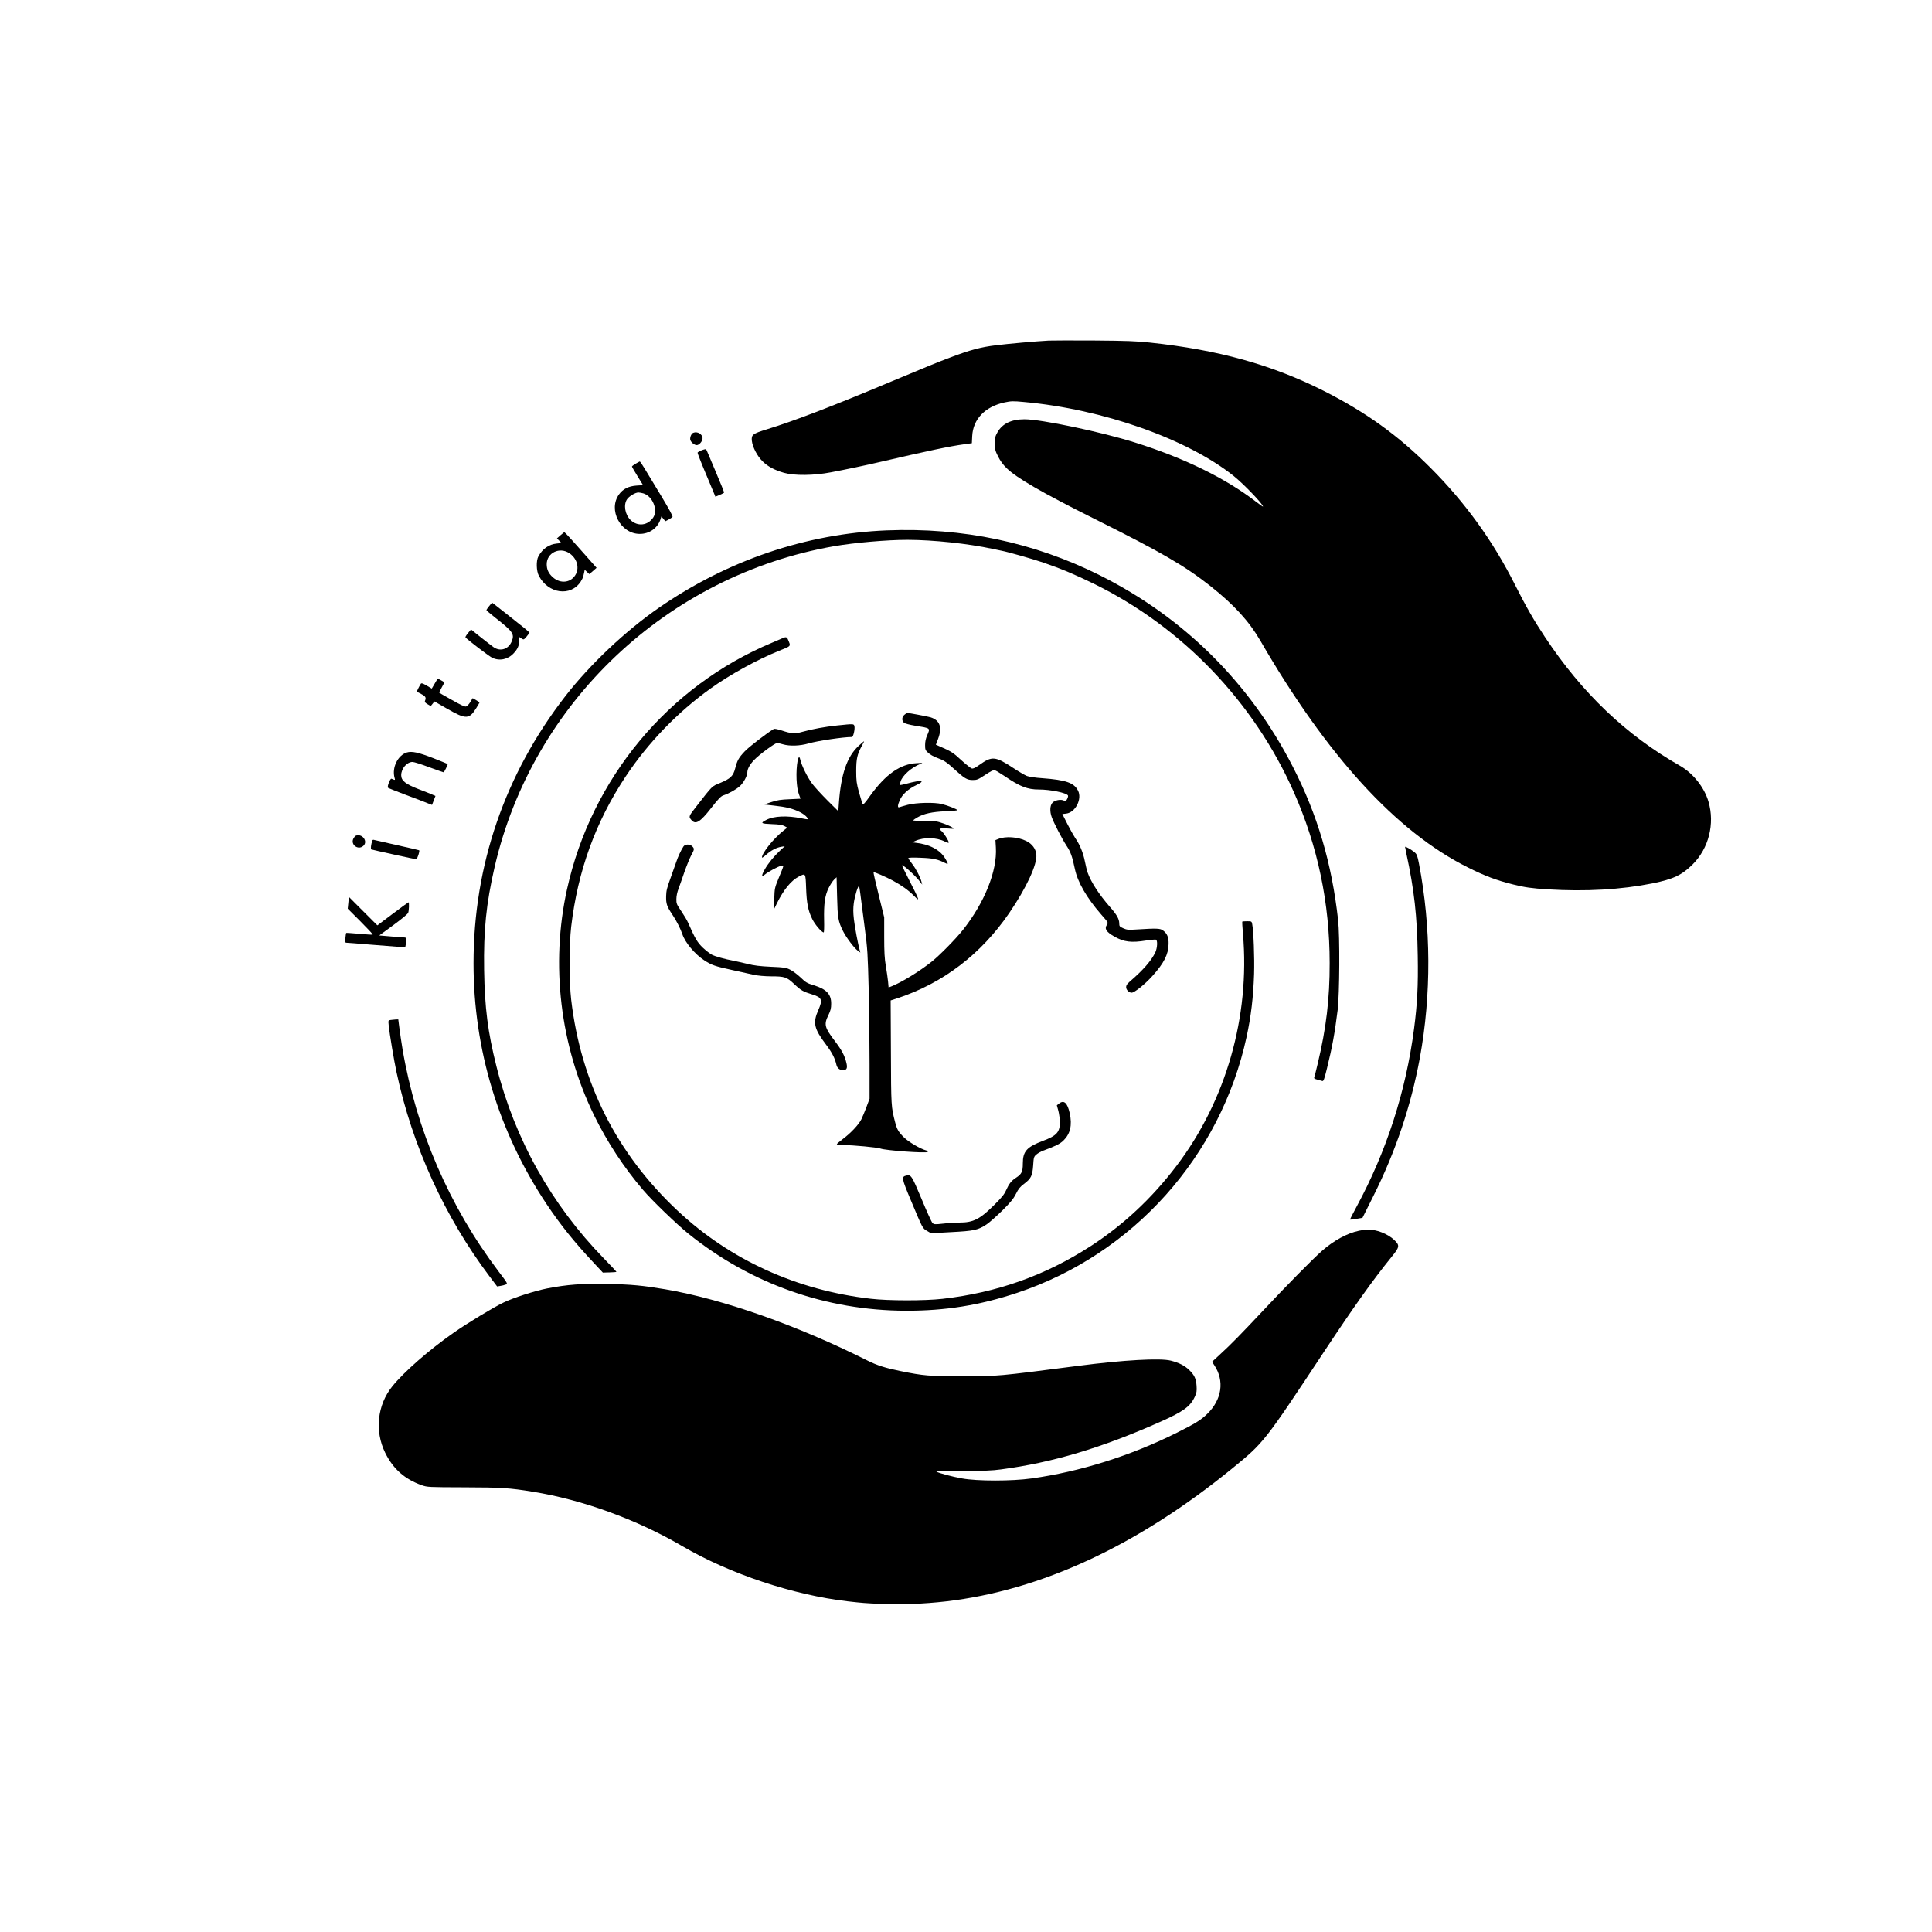 <?xml version="1.0" standalone="no"?>
<!DOCTYPE svg PUBLIC "-//W3C//DTD SVG 20010904//EN"
 "http://www.w3.org/TR/2001/REC-SVG-20010904/DTD/svg10.dtd">
<svg version="1.0" xmlns="http://www.w3.org/2000/svg"
 width="2244pt" height="2244pt" viewBox="0 0 2244 2244"
 preserveAspectRatio="xMidYMid meet">

<g transform="translate(0,2244) scale(0.1,-0.1)"
fill="#000000" stroke="none">
<path d="M12180 18484 c-148 -8 -465 -36 -610 -54 -180 -22 -300 -54 -535
-143 -152 -57 -273 -107 -720 -294 -640 -269 -1091 -442 -1400 -537 -176 -54
-190 -65 -182 -139 9 -71 62 -174 122 -233 60 -61 142 -105 252 -136 120 -34
347 -32 543 6 166 31 417 84 570 120 560 130 811 183 981 206 l87 12 4 83 c10
198 150 342 376 391 76 16 97 17 224 5 915 -82 1899 -429 2438 -860 117 -94
340 -326 340 -355 0 -3 -37 23 -82 57 -358 275 -835 508 -1408 688 -387 122
-1085 269 -1280 269 -153 0 -257 -50 -314 -150 -27 -48 -31 -64 -31 -131 0
-67 4 -84 37 -150 26 -52 57 -95 100 -137 115 -113 415 -286 1013 -585 790
-394 1056 -549 1355 -785 274 -217 447 -407 578 -632 774 -1338 1580 -2220
2407 -2633 205 -103 337 -152 530 -200 137 -34 213 -45 405 -57 441 -27 851
-3 1215 70 241 49 340 96 465 220 187 187 259 471 184 728 -48 166 -179 331
-332 418 -625 356 -1135 842 -1567 1494 -130 196 -220 353 -347 605 -257 512
-579 957 -982 1361 -378 378 -752 647 -1241 894 -601 303 -1226 477 -2020 561
-156 17 -273 21 -650 24 -253 1 -489 1 -525 -1z"/>
<path d="M8052 17413 c-24 -9 -43 -60 -33 -86 11 -29 48 -57 74 -57 28 0 67
45 67 79 0 48 -60 84 -108 64z"/>
<path d="M8150 17210 c-24 -9 -46 -22 -48 -28 -1 -5 40 -112 93 -237 53 -125
100 -238 105 -251 l9 -23 51 21 c27 11 50 24 50 27 0 9 -34 93 -103 256 -30
72 -65 155 -78 185 -12 30 -25 58 -28 62 -3 3 -26 -2 -51 -12z"/>
<path d="M7383 17054 c-24 -14 -43 -29 -43 -33 0 -4 29 -54 64 -111 l65 -105
-77 -5 c-93 -7 -156 -39 -202 -102 -130 -178 17 -458 239 -459 112 -1 208 66
242 168 l11 35 23 -28 23 -28 37 19 c20 11 41 25 46 31 6 8 -37 87 -132 245
-78 129 -164 271 -192 317 -27 45 -52 82 -56 82 -3 -1 -25 -12 -48 -26z m88
-344 c107 -30 175 -193 116 -281 -63 -93 -179 -107 -261 -31 -66 62 -87 178
-43 243 23 35 96 79 132 79 11 0 36 -5 56 -10z"/>
<path d="M10300 16280 c-936 -38 -1848 -347 -2644 -897 -387 -267 -802 -658
-1089 -1028 -702 -905 -1067 -1966 -1067 -3105 0 -998 292 -1960 846 -2792
164 -245 317 -436 541 -676 l115 -123 79 2 c44 1 79 4 79 7 0 2 -66 73 -147
156 -610 627 -1035 1387 -1247 2231 -100 397 -136 678 -143 1120 -7 464 24
768 122 1195 440 1908 2004 3387 3943 3726 237 41 615 74 852 74 302 -1 700
-43 990 -105 41 -9 89 -18 105 -22 74 -14 363 -96 485 -138 207 -71 366 -138
585 -245 1026 -503 1859 -1371 2324 -2423 277 -627 415 -1286 415 -1982 1
-415 -40 -757 -139 -1170 -18 -77 -36 -148 -40 -157 -5 -13 2 -19 37 -28 23
-6 50 -13 58 -16 13 -3 23 26 53 148 62 251 90 408 124 678 22 186 26 856 5
1045 -74 660 -239 1220 -526 1780 -499 974 -1267 1736 -2243 2224 -765 382
-1591 556 -2473 521z"/>
<path d="M6511 16224 l-42 -37 26 -27 26 -27 -54 -6 c-92 -9 -166 -61 -214
-150 -27 -49 -24 -169 6 -225 108 -208 370 -245 486 -67 14 22 28 50 30 63 3
12 7 34 11 48 l5 27 27 -26 27 -25 42 36 42 37 -155 175 c-85 96 -169 190
-187 208 l-33 32 -43 -36z m101 -209 c85 -56 118 -158 79 -239 -51 -104 -179
-123 -271 -40 -49 44 -70 90 -70 151 0 131 148 204 262 128z"/>
<path d="M5682 15401 c-18 -22 -32 -43 -32 -48 1 -4 47 -44 103 -88 203 -159
224 -189 192 -271 -36 -94 -133 -126 -212 -71 -21 15 -88 67 -150 116 l-112
90 -35 -42 c-19 -23 -32 -45 -30 -49 13 -21 274 -220 311 -238 85 -40 182 -20
249 52 45 47 64 90 64 144 l0 46 26 -17 c27 -17 27 -17 60 21 18 22 33 42 34
45 0 3 -28 28 -62 56 -167 133 -369 293 -372 293 -1 0 -17 -18 -34 -39z"/>
<path d="M9095 15030 c-11 -5 -69 -30 -130 -56 -1204 -504 -2095 -1575 -2379
-2862 -193 -873 -81 -1816 313 -2624 151 -309 345 -606 569 -868 104 -123 397
-405 532 -513 723 -580 1597 -888 2520 -891 461 -1 859 63 1295 208 1344 448
2363 1584 2664 2973 52 240 78 461 87 729 6 192 -6 501 -22 582 -6 31 -8 32
-59 32 -28 0 -54 -2 -56 -4 -2 -3 1 -67 8 -143 83 -960 -197 -1937 -771 -2693
-286 -377 -618 -687 -997 -933 -527 -341 -1088 -541 -1724 -613 -206 -23 -624
-23 -830 1 -860 98 -1636 452 -2245 1023 -709 665 -1123 1487 -1236 2452 -24
204 -24 641 0 845 76 647 283 1218 632 1745 261 393 602 747 987 1023 224 161
538 334 795 438 145 58 138 50 106 127 -13 33 -25 37 -59 22z"/>
<path d="M5049 14500 l-34 -58 -59 35 c-46 27 -61 31 -68 21 -16 -24 -49 -90
-46 -92 2 -1 26 -14 53 -28 50 -27 57 -41 41 -79 -5 -12 3 -22 30 -38 l37 -22
22 27 21 27 153 -88 c213 -122 251 -121 333 11 20 32 37 61 37 64 1 3 -17 15
-39 28 l-40 23 -28 -46 c-15 -25 -37 -48 -49 -51 -15 -4 -62 18 -164 76 -79
44 -145 82 -147 84 -2 2 10 28 27 58 17 30 31 58 31 61 0 4 -17 15 -38 26
l-38 20 -35 -59z"/>
<path d="M10506 14139 c-31 -24 -35 -68 -7 -93 11 -10 63 -24 136 -36 177 -29
171 -24 133 -113 -15 -34 -23 -72 -23 -110 0 -54 3 -61 36 -91 20 -19 62 -43
95 -55 87 -32 113 -48 204 -131 123 -113 153 -130 218 -130 50 0 62 5 145 60
65 43 96 59 111 54 12 -3 66 -36 121 -73 172 -117 259 -151 390 -151 135 0
320 -38 339 -69 4 -6 0 -24 -9 -41 -14 -27 -18 -29 -37 -19 -35 19 -109 5
-135 -26 -28 -31 -31 -100 -8 -164 23 -66 119 -252 172 -333 49 -74 67 -125
98 -273 32 -151 136 -332 303 -524 89 -102 86 -96 67 -125 -29 -44 -4 -82 90
-135 110 -62 194 -73 367 -45 55 8 106 13 114 10 21 -8 17 -93 -6 -145 -44
-95 -142 -209 -298 -342 -30 -26 -42 -44 -42 -63 0 -33 32 -66 64 -66 33 0
155 98 241 194 135 150 186 251 188 371 2 79 -16 122 -66 159 -32 23 -73 25
-293 11 -110 -7 -124 -6 -167 13 -43 19 -47 24 -47 57 0 50 -29 102 -109 192
-125 143 -217 284 -258 397 -8 23 -23 83 -33 134 -20 100 -58 192 -112 269
-18 27 -59 100 -91 163 l-58 115 45 5 c107 13 187 170 137 267 -46 91 -142
124 -414 144 -80 5 -156 17 -180 26 -23 9 -92 49 -154 90 -214 141 -250 144
-400 37 -46 -33 -70 -44 -86 -40 -12 3 -67 47 -122 97 -96 89 -115 101 -262
165 l-33 14 25 66 c51 134 23 217 -85 252 -26 9 -256 52 -275 52 -1 0 -14 -9
-29 -21z"/>
<path d="M9725 14014 c-143 -15 -290 -42 -405 -74 -87 -25 -129 -22 -242 16
-46 15 -83 22 -91 17 -80 -48 -290 -209 -337 -260 -71 -75 -87 -105 -111 -198
-23 -89 -54 -119 -175 -169 -99 -41 -83 -25 -277 -274 -90 -115 -91 -118 -54
-159 48 -54 101 -20 228 143 81 104 112 136 139 145 65 22 150 69 192 107 43
38 88 120 88 160 0 39 27 90 77 143 58 62 243 199 269 199 11 0 41 -7 68 -15
77 -23 198 -19 297 10 101 30 405 75 504 75 16 0 37 92 29 126 -7 28 -8 28
-199 8z"/>
<path d="M9970 13774 c-132 -123 -202 -327 -226 -658 l-7 -98 -124 123 c-68
68 -150 157 -181 198 -53 72 -122 210 -137 279 -20 92 -50 -69 -43 -229 4 -78
12 -132 26 -170 l20 -56 -126 -6 c-103 -4 -143 -10 -212 -33 l-85 -28 115 -13
c144 -16 218 -35 298 -74 54 -26 103 -71 91 -84 -2 -2 -33 2 -69 10 -167 34
-321 28 -409 -18 -73 -37 -64 -44 61 -49 85 -3 122 -8 148 -22 l34 -19 -44
-35 c-116 -92 -250 -259 -250 -312 0 -6 22 8 50 33 56 50 117 82 176 92 l39 6
-52 -48 c-75 -70 -139 -149 -180 -220 -41 -74 -40 -96 2 -60 39 32 151 93 189
101 34 8 36 15 -30 -144 -46 -112 -47 -117 -51 -240 l-5 -125 37 75 c76 155
165 264 254 309 78 40 78 41 84 -131 6 -178 23 -266 72 -364 31 -63 109 -154
132 -154 5 0 7 64 5 142 -4 191 9 285 52 373 19 39 48 83 64 98 l29 28 6 -228
c6 -246 12 -283 69 -398 36 -73 130 -198 171 -227 l30 -22 -7 25 c-20 72 -57
267 -68 361 -9 80 -9 127 -1 190 11 80 49 205 60 194 6 -5 9 -30 66 -476 34
-258 36 -303 47 -730 6 -250 10 -636 10 -858 l0 -403 -36 -97 c-20 -53 -47
-118 -60 -144 -31 -62 -123 -159 -211 -225 -40 -30 -73 -58 -73 -63 0 -6 35
-10 78 -10 111 0 392 -27 427 -40 59 -23 532 -57 549 -40 8 8 4 12 -14 17 -67
17 -205 98 -259 151 -66 65 -82 93 -104 177 -46 178 -47 183 -49 813 l-3 602
80 26 c529 175 970 511 1297 989 200 293 326 564 315 678 -6 68 -48 125 -117
159 -97 48 -241 58 -326 23 l-32 -13 5 -85 c17 -272 -131 -642 -386 -962 -81
-102 -264 -288 -356 -362 -142 -114 -359 -247 -477 -292 l-27 -10 -6 67 c-4
37 -15 118 -26 181 -15 88 -19 164 -19 340 l0 226 -64 260 c-36 143 -63 262
-60 264 6 6 144 -54 224 -97 105 -57 181 -112 244 -175 74 -76 71 -64 -49 171
-52 100 -91 182 -88 182 23 0 160 -125 212 -195 l23 -30 -8 30 c-13 54 -64
153 -109 211 -25 32 -45 62 -45 67 0 6 55 8 143 4 143 -5 200 -17 285 -61 39
-20 40 -14 2 50 -58 102 -184 169 -350 186 l-35 4 35 16 c99 46 248 43 345 -7
26 -13 45 -18 45 -11 0 21 -59 114 -86 135 -23 18 -24 22 -9 27 9 4 49 4 88 1
72 -6 72 -6 48 12 -14 10 -61 32 -105 47 -74 26 -93 29 -218 29 -75 0 -134 3
-132 7 3 4 25 20 50 34 72 43 174 65 327 71 75 3 137 9 137 13 0 10 -111 54
-180 71 -87 22 -297 17 -397 -9 -45 -12 -89 -25 -97 -28 -22 -9 -21 23 4 80
29 68 99 132 191 176 119 55 63 65 -109 18 -41 -11 -76 -18 -78 -16 -2 2 1 20
6 39 19 69 126 165 228 205 36 14 36 14 -38 10 -193 -9 -363 -129 -544 -380
-58 -82 -80 -106 -86 -95 -5 8 -23 69 -42 134 -29 107 -33 134 -33 250 0 142
12 194 66 293 16 28 27 52 25 52 -3 0 -32 -25 -66 -56z"/>
<path d="M4725 13700 c-105 -33 -175 -177 -142 -294 8 -30 10 -29 -36 -11 -15
6 -53 -93 -40 -105 4 -4 98 -41 208 -83 110 -41 223 -84 251 -96 l52 -20 20
52 20 52 -37 16 c-20 9 -92 38 -161 64 -150 58 -200 98 -200 161 0 77 66 154
132 154 16 0 102 -27 190 -60 89 -33 166 -60 170 -60 7 0 48 82 48 95 0 2 -75
33 -167 69 -173 67 -250 84 -308 66z"/>
<path d="M4132 12733 c-7 -3 -19 -18 -27 -33 -37 -71 56 -139 115 -85 58 52
-13 148 -88 118z"/>
<path d="M4325 12677 c-16 -45 -22 -99 -12 -103 21 -7 507 -114 521 -114 13 0
44 96 35 104 -2 2 -119 29 -259 60 -140 32 -261 59 -268 61 -7 3 -15 -1 -17
-8z"/>
<path d="M7938 12608 c-28 -42 -65 -123 -83 -178 -10 -30 -40 -115 -67 -189
-41 -113 -50 -147 -51 -210 -2 -89 8 -118 74 -217 44 -64 95 -166 114 -223 30
-96 147 -236 255 -305 85 -56 125 -69 321 -112 90 -20 202 -44 249 -55 55 -12
127 -18 205 -19 161 0 183 -8 271 -91 76 -72 102 -87 210 -120 111 -34 121
-62 69 -180 -66 -150 -51 -216 91 -404 69 -92 102 -157 119 -232 8 -38 38 -63
76 -63 43 0 54 22 41 81 -20 86 -54 151 -135 257 -120 158 -129 193 -75 302
25 52 32 78 32 130 2 112 -54 171 -204 217 -76 23 -91 32 -150 89 -36 34 -90
75 -120 90 -51 26 -67 28 -225 35 -129 6 -195 14 -275 34 -58 14 -130 30 -160
36 -102 19 -213 50 -251 70 -21 10 -68 47 -104 80 -65 62 -90 104 -174 294
-12 28 -48 87 -79 133 -53 78 -57 87 -56 140 0 34 10 81 24 117 12 33 44 121
69 196 26 74 62 162 79 194 38 69 39 78 12 105 -28 28 -83 27 -102 -2z"/>
<path d="M16320 12603 c0 -4 7 -39 15 -78 91 -419 125 -722 132 -1186 6 -346
-5 -558 -43 -849 -95 -728 -320 -1423 -666 -2063 -44 -81 -79 -150 -77 -152 2
-2 36 2 74 8 l70 12 125 250 c258 514 438 1049 541 1605 135 737 132 1522 -10
2260 -18 92 -24 108 -50 130 -38 32 -111 73 -111 63z"/>
<path d="M4046 11954 l-7 -68 148 -148 c81 -81 145 -150 142 -153 -3 -3 -73 1
-155 9 -82 7 -151 12 -153 10 -2 -2 -6 -29 -9 -59 -4 -50 -3 -55 15 -55 11 0
126 -9 254 -20 129 -10 277 -22 330 -26 l96 -7 6 33 c12 56 8 80 -10 81 -10 0
-81 6 -158 12 l-140 12 164 120 c94 69 167 129 172 143 10 25 13 122 4 122 -3
0 -86 -60 -184 -134 l-178 -134 -165 165 -165 165 -7 -68z"/>
<path d="M4537 10593 c-28 -4 -28 -4 -22 -66 10 -96 62 -409 91 -542 183 -855
559 -1680 1082 -2373 l86 -114 37 6 c21 3 49 10 63 16 25 9 25 10 -83 152
-573 758 -954 1639 -1115 2578 -13 80 -30 191 -37 248 l-13 102 -30 -1 c-17
-1 -44 -4 -59 -6z"/>
<path d="M12299 9621 l-24 -19 18 -65 c9 -36 17 -95 17 -132 0 -115 -37 -156
-194 -215 -191 -72 -236 -122 -236 -264 0 -95 -14 -123 -77 -164 -57 -37 -83
-70 -118 -148 -19 -44 -51 -84 -133 -165 -171 -171 -246 -209 -410 -209 -42 0
-126 -5 -185 -12 -102 -11 -109 -10 -127 8 -10 10 -67 135 -126 278 -114 272
-123 286 -178 272 -57 -14 -55 -29 54 -289 140 -333 134 -323 188 -354 l45
-27 235 13 c268 14 313 24 413 91 35 24 118 98 185 164 96 96 127 135 155 191
27 55 46 79 91 113 84 63 99 94 108 214 6 96 8 103 37 128 17 15 52 35 79 45
140 51 196 79 235 117 80 78 104 178 74 317 -27 123 -68 159 -126 112z"/>
<path d="M15784 8145 c-141 -30 -293 -114 -432 -236 -108 -96 -390 -381 -679
-689 -260 -277 -374 -394 -502 -511 l-93 -86 26 -40 c121 -182 88 -401 -83
-566 -73 -71 -138 -111 -348 -216 -538 -269 -1125 -454 -1692 -533 -227 -32
-632 -32 -806 0 -114 20 -267 61 -299 79 -8 4 128 8 302 8 244 0 347 4 448 18
598 79 1168 249 1849 552 268 119 350 178 402 291 22 48 25 66 21 128 -6 84
-24 123 -86 184 -53 51 -116 83 -212 108 -122 32 -551 8 -1075 -60 -954 -123
-919 -120 -1350 -121 -383 0 -450 6 -715 60 -174 35 -275 67 -386 123 -815
409 -1672 711 -2347 827 -262 44 -394 57 -672 62 -297 6 -469 -7 -700 -52
-146 -29 -389 -107 -507 -164 -116 -55 -418 -238 -581 -352 -282 -197 -576
-454 -711 -622 -174 -217 -206 -518 -82 -771 92 -187 227 -307 426 -377 64
-22 75 -23 490 -24 434 -1 528 -7 798 -51 577 -93 1208 -322 1742 -635 547
-319 1284 -565 1915 -638 168 -19 200 -22 390 -30 223 -11 498 0 751 29 1106
128 2222 646 3321 1540 376 307 371 301 1075 1365 351 530 561 824 780 1095
96 117 98 134 32 198 -76 72 -209 124 -313 121 -20 0 -64 -7 -97 -14z"/>
</g>
</svg>
